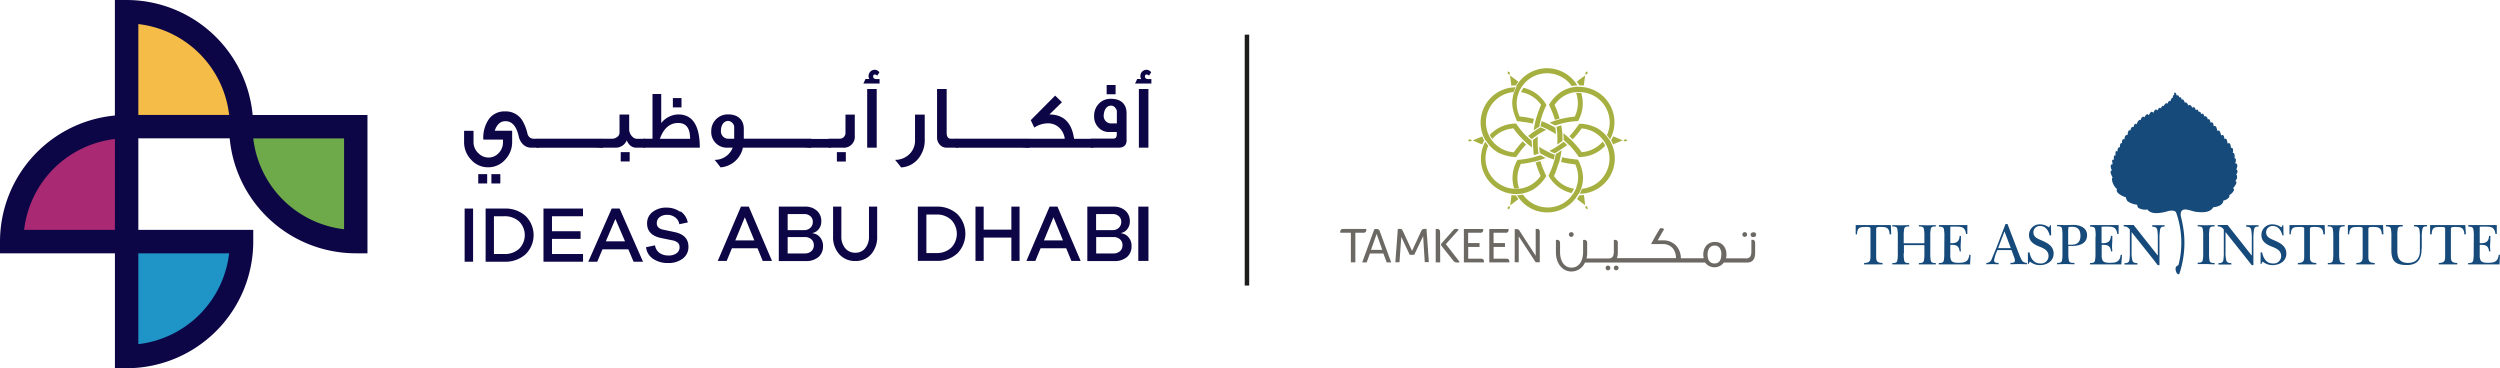 <svg xmlns="http://www.w3.org/2000/svg" viewBox="0 0 558.62 82.28"><defs><style>.cls-1{fill:#164a7a;}.cls-2,.cls-7{fill:#0d0646;}.cls-2,.cls-3,.cls-4,.cls-5,.cls-6{fill-rule:evenodd;}.cls-3{fill:#f5bc47;}.cls-4{fill:#6eaa49;}.cls-5{fill:#a92a73;}.cls-6{fill:#1f94c6;}.cls-8{fill:none;stroke:#1d1d1b;stroke-miterlimit:10;}.cls-9{fill:#6c6863;}.cls-10{fill:#a5b040;}</style></defs><g id="Layer_2" data-name="Layer 2"><g id="Layer_1-2" data-name="Layer 1"><g id="Layer_1-3" data-name="Layer 1"><path class="cls-1" d="M499.61,39.08a1.57,1.57,0,0,0,.33-.57c.06-.24,0-.65-.27-.61,0,0,.72-1.34-.26-1.43a1.16,1.16,0,0,0,.19-.78c0-.26-.15-.34-.28-.28,0,0,.14-1.49-.41-1.19,0,0,.31-1.37-.42-1.17,0,0,0-.71-.23-.95s-.38-.1-.47,0-.1-1.54-.72-1c0,0-.14-1.4-.72-.81a2.16,2.16,0,0,1-.16-.5,1.35,1.35,0,0,0-.2-.44.35.35,0,0,0-.55-.09,2.87,2.87,0,0,0-.23-.88.38.38,0,0,0-.57-.15s0-1.23-.72-.81c0,0-.07-1.11-.6-.71,0-.41-.44-.95-.79-.67,0,0-.11-1-.7-.51,0,0-.08-.83-.54-.49,0,0-.08-.45-.24-.53s-.44.1-.44.09c0-.27-.31-1-.76-.49-.09-.33-.52-1-.86-.48-.11-.4-.46-.92-.83-.69,0,0-.19-1-.66-.65,0,0-.1-.85-.56-.49,0,0,0-.38-.29-.52-.09,0-.18,0-.25.07s-.07-.65-.45-.68c0,0-.11.08-.13.14s0,.45,0,.45-.1-.12-.21.06a2.41,2.41,0,0,0-.15.6c-.22-.21-.42.49-.51.72,0,0-.13-.12-.2-.09-.27.12-.32.4-.45.64-.37-.47-.8.51-.81.5s-.18-.09-.24-.06a1.89,1.89,0,0,0-.45.61c-.1-.2-.18-.16-.31-.12s-.45.61-.45.6a.28.28,0,0,0-.42-.2c-.24.12-.48.74-.48.73-.43-.73-.8.17-1,.51-.46-.75-.95.48-1,.47a.24.24,0,0,0-.35-.12.71.71,0,0,0-.4.73c-.18-.2-.54.06-.69.29a3.71,3.71,0,0,0-.27.68.21.21,0,0,0-.34-.11c-.32.17-.33.72-.33.72-.57-.37-.72.76-.73.75-.54-.43-.63,1-.64,1s-.45-.07-.58.36a4.19,4.19,0,0,0-.11.61c-.66-.31-.53.89-.53.89-.24-.22-.39.14-.44.29a1,1,0,0,0,0,.57c-.68-.07-.58,1-.58,1a.24.24,0,0,0-.42,0,2.93,2.93,0,0,0,0,.9c-.18-.18-.38,0-.39.19a5.49,5.49,0,0,0,0,.76c-.3-.16-.34,0-.38.11s.11.88.11.88c-.24-.08-.41.1-.44.34a2.09,2.09,0,0,0,.28,1c-.7.15,0,1.2.16,1.64,0,0-.14,0-.17.32a3.46,3.46,0,0,0,1.15,2.24c-.51.83,1.43,1.67,2,1.83a1.29,1.29,0,0,0,.43.92,4.51,4.51,0,0,0,2.08.73s0,.57.34.75a3.1,3.1,0,0,0,1.95.31c.76,1.16,2.9.86,4.4.42s1.9.07,2,.25a20.15,20.15,0,0,1,.61,11.42.94.94,0,0,1-.16.39.79.79,0,0,0-.57.87c0,.3.21,1,.55,1.11.11.05.26,0,.35-.24,2.32-7.26.15-12.46.24-13.08,0-2,2.23-.79,3.27-.64,2,.28,3.4.08,4-1,0,0,2.17-.12,2.26-1.49a2.37,2.37,0,0,0,.91-.38c.2-.19.56-.41.42-.83a3.31,3.31,0,0,0,.67-.53c.22-.28.68-.84.15-1,0,0,1.31-1.43.53-1.61,0,0,.26-.37.33-.53s.15-.87-.18-.92"/><path class="cls-1" d="M422.59,52.36h-.35c-.08-1.3-.56-1.65-1.77-1.65-.47,0-1.24-.07-1.24.36v6.29c0,1,.18,1.36,1.42,1.41v.31l-2.12,0-2,0v-.31c1.24-.05,1.42-.42,1.42-1.41V51.07c0-.4-.56-.36-1.08-.36-1.27,0-1.88.07-1.93,1.65h-.29V50.29h7.86Z"/><path class="cls-1" d="M425.38,56.56a7.85,7.85,0,0,0,.13,1.77c.17.45.69.45,1.1.45v.3l-1.86,0-1.92,0v-.3c.41,0,.94,0,1.1-.45a7.81,7.81,0,0,0,.13-1.77V52.82a7.81,7.81,0,0,0-.13-1.77c-.17-.45-.69-.45-1.1-.45v-.3l1.83.05,1.95-.05v.3c-.41,0-.94,0-1.1.45a7.81,7.81,0,0,0-.13,1.77v1.54H430V52.82a7.81,7.81,0,0,0-.13-1.77c-.17-.45-.69-.45-1.1-.45v-.3l1.87.05,1.91-.05v.3c-.41,0-.93,0-1.1.45a7.81,7.81,0,0,0-.13,1.77v3.74a7.85,7.85,0,0,0,.13,1.77c.17.45.69.45,1.1.45v.3l-1.86,0-1.92,0v-.3c.41,0,.93,0,1.1-.45a7.81,7.81,0,0,0,.13-1.77V54.78h-4.57v1.78Z"/><path class="cls-1" d="M434.47,52.87a7.85,7.85,0,0,0-.13-1.77c-.17-.45-.69-.45-1.1-.45v-.36h6.36v2h-.29c-.24-1.55-.91-1.65-2.27-1.65h-.92c-.4,0-.33,0-.33.55v3.15c1.76.08,2-.68,2.09-1.63h.29c0,.6,0,1.21-.05,1.81s0,1.1.05,1.65h-.29c-.18-1.4-.86-1.46-2.09-1.46V56.9a2.61,2.61,0,0,0,.23,1.34c.33.46,1.13.49,1.64.48,1.33,0,2.2-.2,2.37-1.78h.29l-.11,2.14h-7v-.31c.41,0,.94,0,1.1-.45a7.81,7.81,0,0,0,.13-1.77Z"/><path class="cls-1" d="M446.48,55.44l1.42-3.74,1.41,3.74Zm-.17.43h3.16l.5,1.37a3.12,3.12,0,0,1,.26,1c0,.52-.63.49-1,.5v.31L451.1,59l1.82.05v-.31a1.39,1.39,0,0,1-1.1-.49,10.73,10.73,0,0,1-.67-1.46l-2.58-6.74h-.44l-2,5.22c-.36.85-.7,1.69-1.06,2.54a1.25,1.25,0,0,1-1.23.94v.31l1.33-.05,1.41.05v-.31c-.38,0-1,0-1-.57a7.8,7.8,0,0,1,.61-2Z"/><path class="cls-1" d="M453.2,56.4h.29c.26,1.34.95,2.47,2.42,2.47a1.66,1.66,0,0,0,1.83-1.66c0-1.21-1-1.69-1.95-2.07-1.17-.46-2.41-1.1-2.41-2.61a2.35,2.35,0,0,1,2.53-2.39,3.19,3.19,0,0,1,1.93.68l.29-.52h.14l.06,2.3H458c-.29-1.1-.89-2.1-2.14-2.1a1.41,1.41,0,0,0-1.5,1.41c0,1.05.91,1.41,1.7,1.75,1.33.57,2.82,1.26,2.82,3s-1.56,2.58-3.06,2.58a3.42,3.42,0,0,1-2.24-.8l-.31.56h-.14V56.4Z"/><path class="cls-1" d="M462.16,51.3c0-.65-.05-.6.88-.62,1.24,0,1.83.66,1.83,2s-.65,2-2,2c-.24,0-.5,0-.74,0V51.3Zm0,3.65s.63,0,.86,0c1.52,0,3.33-.46,3.33-2.4,0-1.69-1.56-2.24-2.94-2.3l-1.83.05-1.93-.05v.31c.41,0,.93,0,1.09.45a9.25,9.25,0,0,1,.11,1.78v3.73a9.25,9.25,0,0,1-.11,1.77c-.14.45-.68.45-1.09.45v.31l1.88-.05,2,.05v-.31c-.45,0-1,.07-1.23-.45a7.81,7.81,0,0,1-.13-1.77V55Z"/><path class="cls-1" d="M468.27,52.87a7.85,7.85,0,0,0-.13-1.77c-.17-.45-.69-.45-1.1-.45v-.36h6.36v2h-.29c-.24-1.55-.91-1.65-2.27-1.65h-.92c-.4,0-.33,0-.33.55v3.15c1.75.08,2-.68,2.09-1.63H472c0,.6,0,1.21-.05,1.81s0,1.1.05,1.65h-.29c-.18-1.4-.86-1.46-2.09-1.46V56.9a2.61,2.61,0,0,0,.23,1.34c.33.46,1.13.49,1.64.48,1.33,0,2.2-.2,2.37-1.78h.3L474,59.08h-7v-.31c.41,0,.94,0,1.1-.45a7.81,7.81,0,0,0,.13-1.77V52.87Z"/><path class="cls-1" d="M475.94,51.39a1.48,1.48,0,0,0-1.4-.8v-.31l1.22,0,1,0,5.4,6.84h0V53.43a12.5,12.5,0,0,0-.11-2c-.15-.74-.5-.69-1.14-.8v-.31l1.41,0,1.36,0v.31c-.47,0-.81,0-1,.58a13.18,13.18,0,0,0-.15,2.32v5.72h-.39l-.84-1.1-5-6.29h0v4.46a6.6,6.6,0,0,0,.19,1.94c.22.52.64.49,1.11.54v.31l-1.47,0-1.42,0v-.31c.5,0,1-.08,1.1-.65a11,11,0,0,0,.1-1.83V51.39Z"/><path class="cls-1" d="M492.3,52.81a7.85,7.85,0,0,0-.13-1.77c-.16-.45-.69-.45-1.1-.45v-.3l1.84.05,1.93-.05v.3c-.41,0-.93,0-1.1.45a7.81,7.81,0,0,0-.13,1.77v3.74a7.85,7.85,0,0,0,.13,1.77c.16.45.69.45,1.1.45v.3L493,59l-1.93,0v-.3c.41,0,.94,0,1.1-.45a7.81,7.81,0,0,0,.13-1.77Z"/><path class="cls-1" d="M496.94,51.39a1.48,1.48,0,0,0-1.4-.8v-.31l1.22,0,1,0,5.4,6.84h0V53.43a11.47,11.47,0,0,0-.12-2c-.15-.74-.5-.69-1.14-.8v-.31l1.41,0,1.36,0v.31c-.48,0-.81,0-1,.58a13.18,13.18,0,0,0-.15,2.32v5.72h-.38l-.85-1.1-5-6.29h0v4.46a6.6,6.6,0,0,0,.19,1.94c.22.52.64.49,1.11.54v.31l-1.47,0-1.42,0v-.31c.5,0,1-.08,1.1-.65a11,11,0,0,0,.1-1.83V51.39Z"/><path class="cls-1" d="M505.18,56.4h.29c.26,1.34.95,2.47,2.42,2.47a1.66,1.66,0,0,0,1.83-1.66c0-1.21-1-1.69-2-2.07-1.17-.46-2.41-1.1-2.41-2.61a2.35,2.35,0,0,1,2.53-2.39,3.19,3.19,0,0,1,1.93.68l.29-.52h.14l.06,2.3H510c-.29-1.1-.9-2.1-2.14-2.1a1.41,1.41,0,0,0-1.5,1.41c0,1.05.91,1.41,1.7,1.75,1.33.57,2.82,1.26,2.82,3s-1.56,2.58-3.06,2.58a3.42,3.42,0,0,1-2.24-.8l-.31.56h-.14V56.4Z"/><path class="cls-1" d="M519.51,52.36h-.35c-.07-1.3-.56-1.65-1.77-1.65-.47,0-1.24-.07-1.24.36v6.29c0,1,.18,1.36,1.42,1.41v.31l-2.12,0-2,0v-.31c1.24-.05,1.42-.42,1.42-1.41V51.07c0-.4-.56-.36-1.07-.36-1.27,0-1.88.07-1.93,1.65h-.29V50.29h7.86Z"/><path class="cls-1" d="M521.36,52.81a7.85,7.85,0,0,0-.13-1.77c-.17-.45-.69-.45-1.1-.45v-.3l1.85.05,1.93-.05v.3c-.41,0-.94,0-1.1.45a7.81,7.81,0,0,0-.13,1.77v3.74a7.85,7.85,0,0,0,.13,1.77c.17.45.69.45,1.1.45v.3l-1.84,0-1.93,0v-.3c.41,0,.94,0,1.1-.45a7.81,7.81,0,0,0,.13-1.77V52.81Z"/><path class="cls-1" d="M532.57,52.36h-.35c-.08-1.3-.56-1.65-1.77-1.65-.47,0-1.24-.07-1.24.36v6.29c0,1,.18,1.36,1.42,1.41v.31l-2.12,0-2,0v-.31c1.24-.05,1.42-.42,1.42-1.41V51.07c0-.4-.56-.36-1.08-.36-1.27,0-1.88.07-1.93,1.65h-.29V50.29h7.86Z"/><path class="cls-1" d="M541.1,55.56c0,2.42-.91,3.66-3.34,3.66s-3.41-.84-3.41-3.24V52.81a7.81,7.81,0,0,0-.13-1.77c-.17-.45-.69-.45-1.1-.45v-.31l1.82,0,1.95,0v.31c-.41,0-.95,0-1.1.45a9.2,9.2,0,0,0-.11,1.77v3.27c0,1.7.64,2.67,2.39,2.67s2.65-1,2.65-2.74V53.1a9.06,9.06,0,0,0-.13-1.9c-.18-.56-.69-.61-1.19-.61v-.31l1.49,0,1.43,0v.31c-.41,0-.86,0-1,.48a7.57,7.57,0,0,0-.18,2v2.46Z"/><path class="cls-1" d="M551,52.36h-.34c-.08-1.3-.56-1.65-1.77-1.65-.47,0-1.24-.07-1.24.36v6.29c0,1,.18,1.36,1.42,1.41v.31l-2.13,0-2,0v-.31c1.24-.05,1.42-.42,1.42-1.41V51.07c0-.4-.56-.36-1.08-.36-1.27,0-1.88.07-1.93,1.65H543V50.29h7.86Z"/><path class="cls-1" d="M552.77,52.87a7.85,7.85,0,0,0-.13-1.77c-.17-.45-.69-.45-1.1-.45v-.36h6.36v2h-.29c-.24-1.55-.91-1.65-2.27-1.65h-.92c-.4,0-.33,0-.33.55v3.15c1.76.08,2-.68,2.09-1.63h.29c0,.6,0,1.21-.05,1.81s0,1.1.05,1.65h-.29c-.18-1.4-.86-1.46-2.09-1.46V56.9a2.61,2.61,0,0,0,.23,1.34c.33.46,1.13.49,1.64.48,1.33,0,2.2-.2,2.37-1.78h.29l-.11,2.14h-7v-.31c.41,0,.93,0,1.1-.45a7.81,7.81,0,0,0,.13-1.77Z"/><path id="Fill-1" class="cls-2" d="M0,54V56.6H30.91V25.69H28.29A28.31,28.31,0,0,0,0,54"/><path id="Fill-3" class="cls-2" d="M28.29,0H25.67V30.91H56.58V28.29A28.33,28.33,0,0,0,28.29,0"/><path id="Fill-5" class="cls-3" d="M30.91,25.68V5.38A23.1,23.1,0,0,1,51.2,25.68Z"/><path id="Fill-7" class="cls-2" d="M51.2,28.3A28.33,28.33,0,0,0,79.49,56.6h2.62V25.69H51.2Z"/><path id="Fill-9" class="cls-4" d="M76.88,30.92v20.3a23.1,23.1,0,0,1-20.29-20.3Z"/><path id="Fill-11" class="cls-5" d="M25.68,51.36H5.39a23.12,23.12,0,0,1,20.29-20.3Z"/><path id="Fill-13" class="cls-2" d="M25.68,82.28H28.3A28.32,28.32,0,0,0,56.59,54V51.36H25.68Z"/><path id="Fill-15" class="cls-6" d="M30.91,56.6H51.2A23.12,23.12,0,0,1,30.91,76.9Z"/><polygon id="Fill-17" class="cls-2" points="103.82 58.48 105.71 58.48 105.71 46.6 103.82 46.6 103.82 58.48"/><path id="Fill-19" class="cls-2" d="M112.66,56.76A4.74,4.74,0,0,0,116,55.59a4.32,4.32,0,0,0,0-6.1,4.78,4.78,0,0,0-3.38-1.17h-2.25v8.44Zm0-10.16a6.72,6.72,0,0,1,4.78,1.66,6,6,0,0,1,0,8.56,6.76,6.76,0,0,1-4.78,1.66h-4.15V46.6Z"/><polygon id="Fill-20" class="cls-2" points="130.28 58.48 121.44 58.48 121.44 46.6 130.27 46.6 130.27 48.32 123.34 48.32 123.34 51.67 129.73 51.67 129.73 53.38 123.34 53.38 123.34 56.76 130.28 56.76 130.28 58.48"/><path id="Fill-21" class="cls-2" d="M137.51,48.93l-2.14,5h4.29Zm4.06,9.55-1.17-2.76h-5.78l-1.17,2.76h-2l5.23-11.88h1.77l5.23,11.88Z"/><path id="Fill-22" class="cls-2" d="M152.13,47.26a3.9,3.9,0,0,1,1.55,2.45l-1.89.39a2.35,2.35,0,0,0-.9-1.51,2.84,2.84,0,0,0-1.81-.58,2.59,2.59,0,0,0-1.68.51,1.58,1.58,0,0,0-.64,1.3,1.29,1.29,0,0,0,.36,1,2.16,2.16,0,0,0,1.14.51l2.57.55q3,.67,3,3.24a3.2,3.2,0,0,1-1.25,2.65,5.18,5.18,0,0,1-3.31,1,5.77,5.77,0,0,1-3.33-.93,3.55,3.55,0,0,1-1.58-2.6l2-.42a2.56,2.56,0,0,0,1,1.69,3.39,3.39,0,0,0,2,.58,2.93,2.93,0,0,0,1.83-.51,1.6,1.6,0,0,0,.66-1.34,1.36,1.36,0,0,0-.38-1,2.73,2.73,0,0,0-1.29-.55l-2.59-.53q-3-.69-3-3.23a3.1,3.1,0,0,1,1.2-2.54,4.85,4.85,0,0,1,3.16-1,5.15,5.15,0,0,1,3,.92"/><path id="Fill-24" class="cls-2" d="M166.43,48.55l-2.13,5.16h4.25Zm4,9.75-1.16-2.82h-5.73l-1.16,2.82h-2l5.18-12.13h1.76l5.18,12.13Z"/><path id="Fill-26" class="cls-2" d="M179.78,56.63a2.15,2.15,0,0,0,1.52-.51,1.72,1.72,0,0,0,.55-1.34,1.68,1.68,0,0,0-.56-1.31,2.12,2.12,0,0,0-1.46-.5H176v3.66ZM176,51.42h3.66a1.94,1.94,0,0,0,1.42-.52,1.77,1.77,0,0,0,.54-1.35,1.58,1.58,0,0,0-.54-1.24,2,2,0,0,0-1.4-.48H176v3.59Zm5.59.71a2.47,2.47,0,0,1,1.63.87,2.88,2.88,0,0,1,.68,2,3.09,3.09,0,0,1-1,2.42,4.18,4.18,0,0,1-2.88.91h-6V46.17h5.84a3.83,3.83,0,0,1,2.66.9,3.06,3.06,0,0,1,1,2.38,2.68,2.68,0,0,1-.59,1.77,2.21,2.21,0,0,1-1.35.83v.08Z"/><path id="Fill-28" class="cls-2" d="M196,52.8a5.81,5.81,0,0,1-1.34,4,4.48,4.48,0,0,1-3.53,1.52,4.65,4.65,0,0,1-3.61-1.52,5.68,5.68,0,0,1-1.37-4V46.17H188V52.8a4,4,0,0,0,.86,2.67,2.83,2.83,0,0,0,2.27,1,2.73,2.73,0,0,0,2.2-1,4,4,0,0,0,.84-2.66V46.17H196Z"/><path id="Fill-30" class="cls-2" d="M209.2,56.54a4.67,4.67,0,0,0,3.35-1.19,4.49,4.49,0,0,0,0-6.22,4.62,4.62,0,0,0-3.35-1.19H207v8.61h2.23Zm0-10.37a6.61,6.61,0,0,1,4.74,1.69,6.28,6.28,0,0,1,0,8.74,6.56,6.56,0,0,1-4.74,1.69h-4.11V46.16h4.11Z"/><polygon id="Fill-32" class="cls-2" points="227.82 58.3 225.99 58.3 225.99 53.09 219.8 53.09 219.8 58.3 217.97 58.3 217.97 46.17 219.8 46.17 219.8 51.31 225.99 51.31 225.99 46.17 227.82 46.17 227.82 58.3"/><path id="Fill-34" class="cls-2" d="M235.4,48.55l-2.13,5.16h4.25Zm4,9.75-1.16-2.82h-5.73l-1.16,2.82h-2l5.18-12.13h1.76l5.18,12.13Z"/><path id="Fill-36" class="cls-2" d="M248.75,56.63a2.15,2.15,0,0,0,1.52-.51,1.72,1.72,0,0,0,.55-1.34,1.68,1.68,0,0,0-.56-1.31,2.12,2.12,0,0,0-1.46-.5h-3.86v3.66Zm-3.81-5.21h3.66A1.94,1.94,0,0,0,250,50.9a1.77,1.77,0,0,0,.54-1.35,1.58,1.58,0,0,0-.54-1.24,2,2,0,0,0-1.4-.48h-3.68v3.59Zm5.59.71a2.47,2.47,0,0,1,1.63.87,2.88,2.88,0,0,1,.68,2,3.09,3.09,0,0,1-1,2.42,4.18,4.18,0,0,1-2.88.91h-6V46.17h5.84a3.83,3.83,0,0,1,2.66.9,3.06,3.06,0,0,1,1,2.38,2.68,2.68,0,0,1-.59,1.77,2.21,2.21,0,0,1-1.35.83v.08Z"/><polygon id="Fill-38" class="cls-2" points="254.35 58.3 256.62 58.3 256.62 46.17 254.35 46.17 254.35 58.3"/><path class="cls-7" d="M120.39,33h-1.64a2.55,2.55,0,0,1-2-.87,3.41,3.41,0,0,1-.81-1.52q-.76-3.55-3-3.53c-1.13,0-1.92.73-2.39,2.13h3.89V31.7a5.65,5.65,0,0,1-1.58,4,5,5,0,0,1-3.79,1.68,5,5,0,0,1-3.79-1.68,5.62,5.62,0,0,1-1.58-4c0-2.47,0-1.2,0-2.47h2.11V31.7A3.35,3.35,0,0,0,107,34.33a3.09,3.09,0,0,0,2.13.87,3,3,0,0,0,2.17-.87,3.45,3.45,0,0,0,1.09-2.67l0-.47H108a7.29,7.29,0,0,1,1.34-4.72,4.31,4.31,0,0,1,3.53-1.58,4.35,4.35,0,0,1,3.75,1.88,10.1,10.1,0,0,1,1.22,3,1.57,1.57,0,0,0,1.64,1.3h.91v2Zm-11.53,8h-2V38.91h2Zm2.94,0h-2V38.91h2Z"/><rect class="cls-7" x="119.88" y="31.04" width="14.86" height="1.97"/><path class="cls-7" d="M144.12,33h-2a2,2,0,0,1-1.56-.77,3,3,0,0,1-.51-.87A2.66,2.66,0,0,1,137.55,33h-3.2L117.5,31h19.24a1.84,1.84,0,0,0,1.06-.32,1.23,1.23,0,0,0,.63-1.09v-4h2.16c0,.75,0,0,0,3.16a2.26,2.26,0,0,0,.63,1.7,1.5,1.5,0,0,0,1.12.57h1.8v2Zm-3.42,3.08h-2V34h2Z"/><path class="cls-7" d="M156.38,33H143.8V31h2V21h1.95v6.5a5,5,0,0,1,3.83-1.93c3.18,0,4.79,2.49,4.79,7.45m-2.17-2c0-2.37-.85-3.54-2.68-3.54s-3.24,1.18-4.07,3.54ZM152.28,24h-1.93V21.91h1.93Z"/><path class="cls-7" d="M181.26,33H166a5.55,5.55,0,0,1-5,4.4c-.3-.41-.75-1-1.32-1.68A4.28,4.28,0,0,0,163.72,33h-1.41a3.47,3.47,0,0,1-3.38-3.63,3.69,3.69,0,0,1,3.79-3.81c2.21,0,3.48,1.26,3.48,3.2V31h15.07v2Zm-17.21-2c0-1.66,0-2.57,0-2.74a1.49,1.49,0,0,0-1.32-1.24c-.93,0-1.64.87-1.64,2.21A1.66,1.66,0,0,0,162.61,31h1.44Z"/><polygon class="cls-7" points="188.92 31.04 185.53 33 180.86 33 165.19 31.04 188.92 31.04"/><path class="cls-7" d="M191,30.37A2.44,2.44,0,0,1,188.33,33h-3.18V31h2.39a1.3,1.3,0,0,0,1.38-1.4v-2c0-2,0-1.52,0-2H191c0,3.22,0,4.8,0,4.78m-2,5.71h-2V34h2Z"/><path class="cls-7" d="M196.53,18.66h-3.61l.47-1h.87a1.11,1.11,0,0,1-.18-.63,1.38,1.38,0,0,1,1.34-1.44,1.31,1.31,0,0,1,1.08.57l-.49.75a.7.7,0,0,0-.55-.26c-.24,0-.36.16-.36.47s.26.55.77.55h.67v1ZM195.9,33h-2.13V19.89h2.13Z"/><path class="cls-7" d="M200,35.72a4.5,4.5,0,0,0,3.12-1.2,4.15,4.15,0,0,0,1.34-3.18l0-5.73h2.17l0,5.51a6.49,6.49,0,0,1-1.46,4.36,5.28,5.28,0,0,1-3.83,1.93c-.3-.42-.75-1-1.34-1.69"/><path class="cls-7" d="M214,33h-2.49a2,2,0,0,1-1.44-.59,2.38,2.38,0,0,1-.69-1.8l0-10.72h2.15l0,9.87c0,.73.37,1.28.93,1.28H214v2Z"/><rect class="cls-7" x="213.56" y="31.04" width="16.49" height="1.97"/><path class="cls-7" d="M244.12,33H229.67l-18.48-2h26.73a4.14,4.14,0,0,0-1.36-2.59,3.67,3.67,0,0,0-2.45-.85,5.51,5.51,0,0,0-3,.95l-.79-1.66,5.45-5.49,1.52,1.48-2.8,2.74c3.14,0,5,1.8,5.51,5.43h10.16Z"/><path class="cls-7" d="M251.75,31.22c0,1.2-.59,1.78-1.82,1.78h-6.2V31h5c.53,0,.79-.3.81-.93v-.57h-1.74a3.15,3.15,0,0,1-2.47-1.14,3.46,3.46,0,0,1-.85-2.49,3.83,3.83,0,0,1,1.38-3,3.59,3.59,0,0,1,2.41-.79c2.29,0,3.45,1.26,3.46,3.22v5.91Zm-2.19-3.63c0-1.66,0-2.57,0-2.74a1.3,1.3,0,0,0-.3-.69,1.17,1.17,0,0,0-1-.55c-.95,0-1.56.85-1.64,2.17a1.66,1.66,0,0,0,1.56,1.8h1.41Zm-.28-6.52h-2V19h2Z"/><path class="cls-7" d="M257.24,18.66h-3.61l.47-1H255a1.11,1.11,0,0,1-.18-.63,1.38,1.38,0,0,1,1.34-1.44,1.3,1.3,0,0,1,1.07.57l-.49.75a.7.7,0,0,0-.55-.26c-.24,0-.36.16-.36.47s.26.55.77.55h.67v1ZM256.61,33h-2.13V19.89h2.13Z"/><line class="cls-8" x1="278.63" y1="7.74" x2="278.63" y2="63.8"/><path class="cls-9" d="M301.84,52h-2.36s0-.07,0-.1a.31.31,0,0,1,0-.1v-.11a.51.51,0,0,1,.17-.37.69.69,0,0,1,.51-.16h5.13a.31.31,0,0,0,0,.1s0,.06,0,.09v.07a.57.57,0,0,1-.16.42.67.67,0,0,1-.52.17h-1.76v6.61h-1V52Z"/><path class="cls-9" d="M309.85,58.63l-.74-2h-3l-.73,2h-1l2.7-7.39a1.21,1.21,0,0,1,.24-.07,1.65,1.65,0,0,1,.31,0,.7.7,0,0,1,.38.1.59.59,0,0,1,.28.36l2.57,7Zm-2.24-6.36-1.26,3.56h2.51Z"/><path class="cls-9" d="M312.84,51.14a.58.58,0,0,1,.37.11.84.84,0,0,1,.23.31l2.08,4.5,2.07-4.48a.64.64,0,0,1,.31-.35.94.94,0,0,1,.36-.08,1.18,1.18,0,0,1,.27,0,1,1,0,0,1,.22,0l.52,7.42h-.91L318,52.77l-2,4.17h-1l-1.88-4-.41,5.67h-.92l.55-7.42.19-.05a1.37,1.37,0,0,1,.29,0"/><path class="cls-9" d="M321.81,58.63h-1V51.16h.27l.22,0a.67.67,0,0,1,.23.1.53.53,0,0,1,.18.21.8.8,0,0,1,.07.36Zm.21-3.79v-.36l2.66-3a1,1,0,0,1,.32-.26.62.62,0,0,1,.31-.08.66.66,0,0,1,.23,0l.21.08.21.11-2.89,3.22,3.1,4a1.89,1.89,0,0,1-.31.1,1.2,1.2,0,0,1-.31,0,.94.94,0,0,1-.47-.1,1.24,1.24,0,0,1-.35-.31Z"/><path class="cls-9" d="M328.07,54.31h2.53v.86h-2.53V57.8h2.83a.72.72,0,0,1,.53.17.6.6,0,0,1,.16.43v.08a.2.2,0,0,0,0,.07v.08h-4.49V51.17h4.31a.6.6,0,0,1,0,.12v.12a.57.57,0,0,1-.68.6h-2.68v2.3Z"/><path class="cls-9" d="M333.74,54.31h2.54v.86h-2.54V57.8h2.83a.72.72,0,0,1,.53.17.6.6,0,0,1,.16.43v.08a.2.2,0,0,0,0,.07v.08h-4.48V51.17h4.3a.6.6,0,0,1,0,.12v.12a.69.69,0,0,1-.14.43.65.65,0,0,1-.53.17h-2.68Z"/><path class="cls-9" d="M343.15,57.15v-6h.27a.76.76,0,0,1,.21,0,.67.67,0,0,1,.21.1.72.72,0,0,1,.16.21.9.9,0,0,1,.06.36v6.79h-.91l-3.79-5.79v5.79h-.9V51.2l.2,0,.24,0a.87.87,0,0,1,.39.08.73.73,0,0,1,.25.29Z"/><path class="cls-9" d="M392,53.69a.72.72,0,0,0-.22-.1.83.83,0,0,0-.3,0h-.14v2.46a2.67,2.67,0,0,1-.18,1.17,1,1,0,0,1-1,.51h-4.49a3.36,3.36,0,0,0,.1-.85,3,3,0,0,0-.66-2,2.4,2.4,0,0,0-1.9-.81,2.44,2.44,0,0,0-1.92.8,3,3,0,0,0-.69,2,3.93,3.93,0,0,0,.09.84h-5.1a4.29,4.29,0,0,0-1.08-2.85,4,4,0,0,0-3-1.16H370.4l.58-1h0l.88-1.53,0,0-.07,0-.07-.05L371.5,51a.66.66,0,0,0-.24,0A.54.54,0,0,0,371,51a.61.61,0,0,0-.16.16h0l-.52.88c-.59,1-1.05,1.86-1.39,2.5l0,0h2.56a2.83,2.83,0,0,1,2.34,1,3.61,3.61,0,0,1,.67,2.14h-13.2l0-.05a3.16,3.16,0,0,0,.2-1.24V54.26a.85.85,0,0,0-.06-.35.59.59,0,0,0-.18-.2.62.62,0,0,0-.22-.1.82.82,0,0,0-.3,0h-.13v2.46a2.75,2.75,0,0,1-.18,1.18,1.06,1.06,0,0,1-1,.5h-4.93v0a5.08,5.08,0,0,0,.15-1.27V54.26a.7.7,0,0,0-.07-.35.59.59,0,0,0-.18-.2.55.55,0,0,0-.22-.1.82.82,0,0,0-.3,0h-.14v2.65c0,2.18-1,3.54-2.58,3.54s-2.57-1.39-2.57-3.54v-2a.77.77,0,0,0-.09-.35.56.56,0,0,0-.17-.2.72.72,0,0,0-.22-.1.82.82,0,0,0-.3,0h-.14v2.82c0,2.46,1.47,4.24,3.49,4.24a3.35,3.35,0,0,0,3-2H381a2.6,2.6,0,0,0,4.18,0h5.18c1.21,0,1.82-.73,1.82-2.18V54.27a.77.77,0,0,0-.06-.34.62.62,0,0,0-.18-.24m-8.84,5.18a1.36,1.36,0,0,1-1.2-.59,2.31,2.31,0,0,1-.34-1.34,2.53,2.53,0,0,1,.34-1.42,1.39,1.39,0,0,1,1.25-.64,1.25,1.25,0,0,1,1.15.59,2.33,2.33,0,0,1,.33,1.31c0,1.39-.52,2.09-1.53,2.09"/><path class="cls-9" d="M391.7,52.93a.53.53,0,1,0,0-1,.53.53,0,0,0-.53.53.52.52,0,0,0,.53.52"/><path class="cls-9" d="M389.86,52.93a.53.53,0,1,0-.53-.52.52.52,0,0,0,.53.52"/><path class="cls-9" d="M361.14,59.34a.53.53,0,0,0-.53.53.53.53,0,1,0,.53-.53"/><path class="cls-9" d="M359.3,59.34a.53.53,0,0,0-.53.53.53.53,0,0,0,1.06,0,.53.53,0,0,0-.53-.53"/><path class="cls-9" d="M351.1,52.93a.53.53,0,1,0-.53-.52.52.52,0,0,0,.53.52"/><path class="cls-10" d="M338.89,43.37a8.81,8.81,0,0,0,1.13-.11l.36-.07a8.08,8.08,0,0,0,2.26-.87,8.8,8.8,0,0,0,2.2-2,7.16,7.16,0,0,0,.67-1v0c-.19-.39-.37-.8-.53-1.19A17,17,0,0,1,344.2,36v0h-.05c-.32.11-.64.21-1,.3h0v0a19,19,0,0,0,1.1,3l0,0,0,0a7.23,7.23,0,0,1-2.14,2,7,7,0,0,1-2.23.81l-.35.05a5.55,5.55,0,0,1-1.08,0l-.37,0a6.78,6.78,0,0,1-5.52-9.58v0l0,0a8.61,8.61,0,0,1-.68-.91l0-.07,0,.07a7.9,7.9,0,0,0,6.72,11.69,3,3,0,0,0,.42,0"/><path class="cls-10" d="M339.74,36.64h.05a20,20,0,0,0,2.87-.5l.12,0,.33-.08,1-.3.32-.11c.33-.11.64-.24.95-.36l.09,0-.09,0c-.4-.19-.78-.38-1.14-.59l-.09,0h0l-.21.07-.05,0c-.34.11-.67.22-1,.31l-.33.09a18.41,18.41,0,0,1-2.14.42c-.45.06-.9.11-1.33.14h0v0a7,7,0,0,0-.53,1.06,7.91,7.91,0,0,0-.24,5.32v0h0l.4,0c.22,0,.46,0,.68,0h.05l0,0a6.83,6.83,0,0,1,.29-5.23Z"/><path class="cls-10" d="M343.67,30.46l-.07.05c-.36.24-.71.49-1.05.76h0v.61c0,.45,0,.9.07,1.34,0,.15,0,.3,0,.45,0,.32.08.64.14,1v0h0l.92-.28.11,0v0c0-.12,0-.24-.05-.36-.06-.43-.1-.87-.13-1.3,0-.14,0-.28,0-.42a15.88,15.88,0,0,1,0-1.69Z"/><path class="cls-10" d="M331.64,31.38a8.55,8.55,0,0,1-.44-.89l-2.13.89s2.12.92,2.13.9a5.54,5.54,0,0,1,.44-.9"/><polygon class="cls-10" points="327.99 31.37 328.45 31.64 328.9 31.37 328.45 31.1 327.99 31.37"/><path class="cls-10" d="M352.75,43.37a9.64,9.64,0,0,0,.48-1c0-.12.09-.23.12-.35a7.76,7.76,0,0,0,.38-2.39,8.84,8.84,0,0,0-.64-2.91,7.3,7.3,0,0,0-.5-1.06l0,0h0c-.43,0-.87-.08-1.3-.14a18.21,18.21,0,0,1-2.23-.38l0,0v0c-.07.32-.15.66-.24,1v.05h0a18.16,18.16,0,0,0,3.12.53h.05l0,0a7.19,7.19,0,0,1,.65,2.85,6.86,6.86,0,0,1-.42,2.33c0,.11-.08.22-.13.33a5.79,5.79,0,0,1-.51.95l-.21.31a6.77,6.77,0,0,1-11.06,0l0,0h0a8.5,8.5,0,0,1-1.13.13H339l0,.06a7.9,7.9,0,0,0,13.49,0l.21-.37"/><path class="cls-10" d="M348.36,36.49l0-.12.09-.34c.09-.32.16-.66.24-1a3.23,3.23,0,0,0,.06-.33c.06-.34.12-.67.16-1l0-.1-.09.06q-.54.38-1.08.69l-.09.06v0c0,.07,0,.14-.05.22v0c-.07.35-.14.69-.23,1,0,.11-.06.22-.09.33a17.29,17.29,0,0,1-.71,2.06c-.17.42-.36.83-.54,1.21v.05a9.38,9.38,0,0,0,.65,1,7.88,7.88,0,0,0,4.49,2.86h0l0,0,.21-.33c.11-.2.22-.4.31-.61l0-.05h-.06a6.68,6.68,0,0,1-4.38-2.8l0,0,0-.05a19.41,19.41,0,0,0,1-2.8"/><path class="cls-10" d="M346.23,35.27q.45.19.9.36l.05,0v0c.08-.3.15-.62.22-.94l0-.11,0,0-.34-.14a12.75,12.75,0,0,1-1.19-.54l-.38-.19a16.33,16.33,0,0,1-1.46-.85l-.08-.05v.09c0,.42.07.85.13,1.29v0l.15.09.37.22c.4.22.8.42,1.2.61l.42.19"/><path class="cls-10" d="M337.74,43.59l-.29,2.29s1.85-1.37,1.84-1.39a7.1,7.1,0,0,1-.55-.83,9.8,9.8,0,0,1-1-.07"/><polygon class="cls-10" points="336.91 46.27 336.91 46.8 337.38 46.54 337.37 46.01 336.91 46.27"/><path class="cls-10" d="M359.68,31.36a7.67,7.67,0,0,0-.66-.92l-.24-.28a8.09,8.09,0,0,0-1.88-1.52,8.81,8.81,0,0,0-2.84-.9,7.59,7.59,0,0,0-1.17-.1h0v0c-.25.36-.5.72-.77,1.05a16.11,16.11,0,0,1-1.45,1.74l0,0,0,0c.25.22.5.46.74.71l0,0,0,0a18.38,18.38,0,0,0,2-2.44l0,0h.05a7.2,7.2,0,0,1,2.79.86,6.64,6.64,0,0,1,1.81,1.53l.22.27a7.16,7.16,0,0,1,.58.92c.06.11.11.22.16.33a6.78,6.78,0,0,1-5.54,9.57h0v0a10.69,10.69,0,0,1-.45,1.05l0,.06h.07a7.89,7.89,0,0,0,6.77-11.66c-.08-.12-.14-.24-.21-.35"/><path class="cls-10" d="M350.61,32.38A17.64,17.64,0,0,1,352,34q.42.54.78,1.08v0h0a7.88,7.88,0,0,0,5.91-2.52l0,0v0c-.06-.13-.13-.24-.19-.36s-.24-.39-.37-.57l0-.05,0,.05A6.88,6.88,0,0,1,353.47,34h-.05l0,0a20.84,20.84,0,0,0-1.86-2.24l-.09-.09-.24-.24c-.24-.24-.49-.47-.75-.71a3,3,0,0,0-.26-.22c-.26-.23-.52-.44-.78-.65l-.09-.06,0,.1c0,.43.05.87.05,1.28v.11h0l.17.15,0,0c.27.24.53.47.76.71l.23.24"/><path class="cls-10" d="M349.4,33c.26-.19.52-.39.77-.6l0,0,0,0a9.2,9.2,0,0,0-.71-.66l-.09-.07,0,0-.29.23c-.34.26-.7.52-1.06.76l-.35.23c-.48.3-1,.58-1.47.83l-.08,0,.09,0c.37.19.78.37,1.18.54h0l.15-.09.37-.22c.38-.23.77-.48,1.13-.73l.37-.27"/><path class="cls-10" d="M352.92,43.64c-.4.64-.55.83-.55.83l1.83,1.4s-.25-2.29-.28-2.29a8.85,8.85,0,0,1-1,.06"/><polygon class="cls-10" points="354.27 46.53 354.74 46.79 354.74 46.26 354.28 46.01 354.27 46.53"/><path class="cls-10" d="M352.74,19.36a8.81,8.81,0,0,0-1.13.11l-.36.06a7.59,7.59,0,0,0-2.26.88,8.59,8.59,0,0,0-2.2,2,8.21,8.21,0,0,0-.67,1v0c.19.39.37.79.53,1.19a15.46,15.46,0,0,1,.78,2.12l0,.05.05,0,1-.3h0v0a19,19,0,0,0-1.1-3l0-.05,0,0a6.94,6.94,0,0,1,2.13-2,6.79,6.79,0,0,1,2.23-.81l.35,0a7.74,7.74,0,0,1,1.08,0,2.22,2.22,0,0,1,.37,0,6.78,6.78,0,0,1,5.52,9.59l0,0,0,0a7.34,7.34,0,0,1,.67.91l.05.06,0-.07a7.9,7.9,0,0,0-6.73-11.69h-.4"/><path class="cls-10" d="M352.55,27.16h0v0a8.73,8.73,0,0,0,.53-1.06,7.91,7.91,0,0,0,.24-5.32v0h0l-.4,0c-.23,0-.46,0-.68,0h-.06l0,0a6.79,6.79,0,0,1-.29,5.23l0,.05h-.05a20.25,20.25,0,0,0-2.87.49l-.12,0-.33.09-1,.3-.32.11c-.32.11-.64.23-.95.36l-.1,0,.09,0c.4.19.78.38,1.14.59l.1.05h0l.22-.07,0,0c.34-.12.68-.22,1-.31l.33-.09a18.83,18.83,0,0,1,2.14-.42l1.32-.12"/><path class="cls-10" d="M348,32.28l.08-.05c.35-.24.71-.49,1.05-.76h0v-.61c0-.45,0-.9-.07-1.34,0-.14,0-.3-.05-.45,0-.32-.09-.64-.13-1v-.05l-.05,0c-.3.08-.61.18-.92.28l-.11,0v0c0,.12,0,.24.05.36.06.43.1.87.13,1.3,0,.14,0,.28,0,.42a15.69,15.69,0,0,1,0,1.68Z"/><path class="cls-10" d="M360,31.35a8.64,8.64,0,0,1,.45.9l2.13-.89s-2.12-.92-2.13-.89a6.13,6.13,0,0,1-.45.88"/><polygon class="cls-10" points="363.18 31.09 362.73 31.36 363.18 31.63 363.64 31.36 363.18 31.09"/><path class="cls-10" d="M338.88,19.36a8,8,0,0,0-.47,1c0,.12-.08.23-.13.35a8.41,8.41,0,0,0-.38,2.39,8.85,8.85,0,0,0,.65,2.91A7.24,7.24,0,0,0,339,27.1v0h0c.44,0,.87.08,1.29.14a18,18,0,0,1,2.24.38l0,0v-.05c.07-.32.15-.66.24-1l0,0h-.05a18.16,18.16,0,0,0-3.12-.53h-.05l0-.05a7.18,7.18,0,0,1-.65-2.84,6.62,6.62,0,0,1,.42-2.33l.12-.33a8,8,0,0,1,.51-.95l.2-.31a6.78,6.78,0,0,1,11.06,0l0,0h0a7.11,7.11,0,0,1,1.13-.13h.08l0-.07a7.9,7.9,0,0,0-13.49,0l-.19.32"/><path class="cls-10" d="M343.27,26.24l0,.12-.09.33c-.08.33-.17.67-.24,1,0,.1,0,.21-.07.33-.06.34-.12.67-.16,1l0,.1.09-.06c.36-.25.73-.48,1.08-.69l.1-.06v0c0-.07,0-.14,0-.22v0c.07-.35.15-.69.23-1l.09-.33a20.16,20.16,0,0,1,.7-2.07c.17-.42.36-.83.54-1.22l0,0,0,0a6.94,6.94,0,0,0-.65-1,8,8,0,0,0-4.48-2.86h0l0,0-.21.34a5,5,0,0,0-.31.61l0,.05h.05a6.73,6.73,0,0,1,4.39,2.8l0,0,0,.05a19.85,19.85,0,0,0-1,2.8"/><path class="cls-10" d="M344.5,27.1l-.05,0,0,.05c-.07.3-.15.62-.21.94l0,.12h0l.33.14c.41.16.81.35,1.2.54l.37.19c.5.26,1,.55,1.46.85l.07,0v-.09c0-.43-.07-.86-.13-1.3v0l-.15-.09-.37-.22c-.39-.22-.8-.42-1.2-.61l-.42-.18c-.28-.13-.58-.25-.88-.36"/><path class="cls-10" d="M353.89,19.14l.3-2.29s-1.86,1.37-1.84,1.39a9.6,9.6,0,0,1,.55.83c.75,0,1,.07,1,.07"/><polygon class="cls-10" points="354.73 16.46 354.72 15.93 354.26 16.19 354.27 16.72 354.73 16.46"/><path class="cls-10" d="M332,31.37a7.39,7.39,0,0,0,.65.93c.08.09.15.19.24.28a7.89,7.89,0,0,0,1.88,1.52,9.86,9.86,0,0,0,4,1h0l0,0c.25-.36.51-.72.77-1.05A17.51,17.51,0,0,1,341,32.3l0,0,0,0c-.24-.22-.5-.46-.75-.71l0,0,0,0a19,19,0,0,0-2,2.44l0,0h-.05a7,7,0,0,1-2.79-.86,6.83,6.83,0,0,1-1.82-1.52l-.21-.27a7,7,0,0,1-.57-.91c-.06-.11-.11-.22-.16-.33a6.74,6.74,0,0,1,.3-6.22,6.81,6.81,0,0,1,5.24-3.35h0v0a9.59,9.59,0,0,1,.45-1l0-.07h-.08a7.89,7.89,0,0,0-6.76,11.66l.2.32"/><path class="cls-10" d="M341,30.35a17.72,17.72,0,0,1-1.44-1.65c-.27-.35-.53-.72-.77-1.08l0,0h0a7.79,7.79,0,0,0-1.18.07,7.92,7.92,0,0,0-4.72,2.45l0,0v0l.19.35c.11.19.24.38.37.57l0,.05,0-.05a6.87,6.87,0,0,1,4.67-2.37h.05l0,0A18.89,18.89,0,0,0,340.11,31l.09.09.24.24c.24.24.49.47.75.71l.26.22c.25.22.52.44.78.64l.08.07v-.1c0-.44-.05-.87-.06-1.28v-.11h0l-.17-.15,0,0-.76-.7-.24-.24"/><path class="cls-10" d="M342.23,29.77l-.77.59,0,0,0,0c.22.22.46.44.71.66l.09.07,0,0,.29-.23c.35-.27.71-.52,1.06-.76l.35-.23c.48-.3,1-.58,1.46-.84l.08-.05-.08,0c-.38-.19-.78-.37-1.18-.53h0l-.15.09-.37.22c-.39.23-.77.48-1.13.73l-.37.27"/><path class="cls-10" d="M338.72,19.09c.4-.64.54-.83.54-.83l-1.83-1.4s.26,2.29.29,2.29a8.85,8.85,0,0,1,1-.06"/><polygon class="cls-10" points="337.36 16.2 336.9 15.93 336.89 16.47 337.35 16.72 337.36 16.2"/></g></g></g></svg>